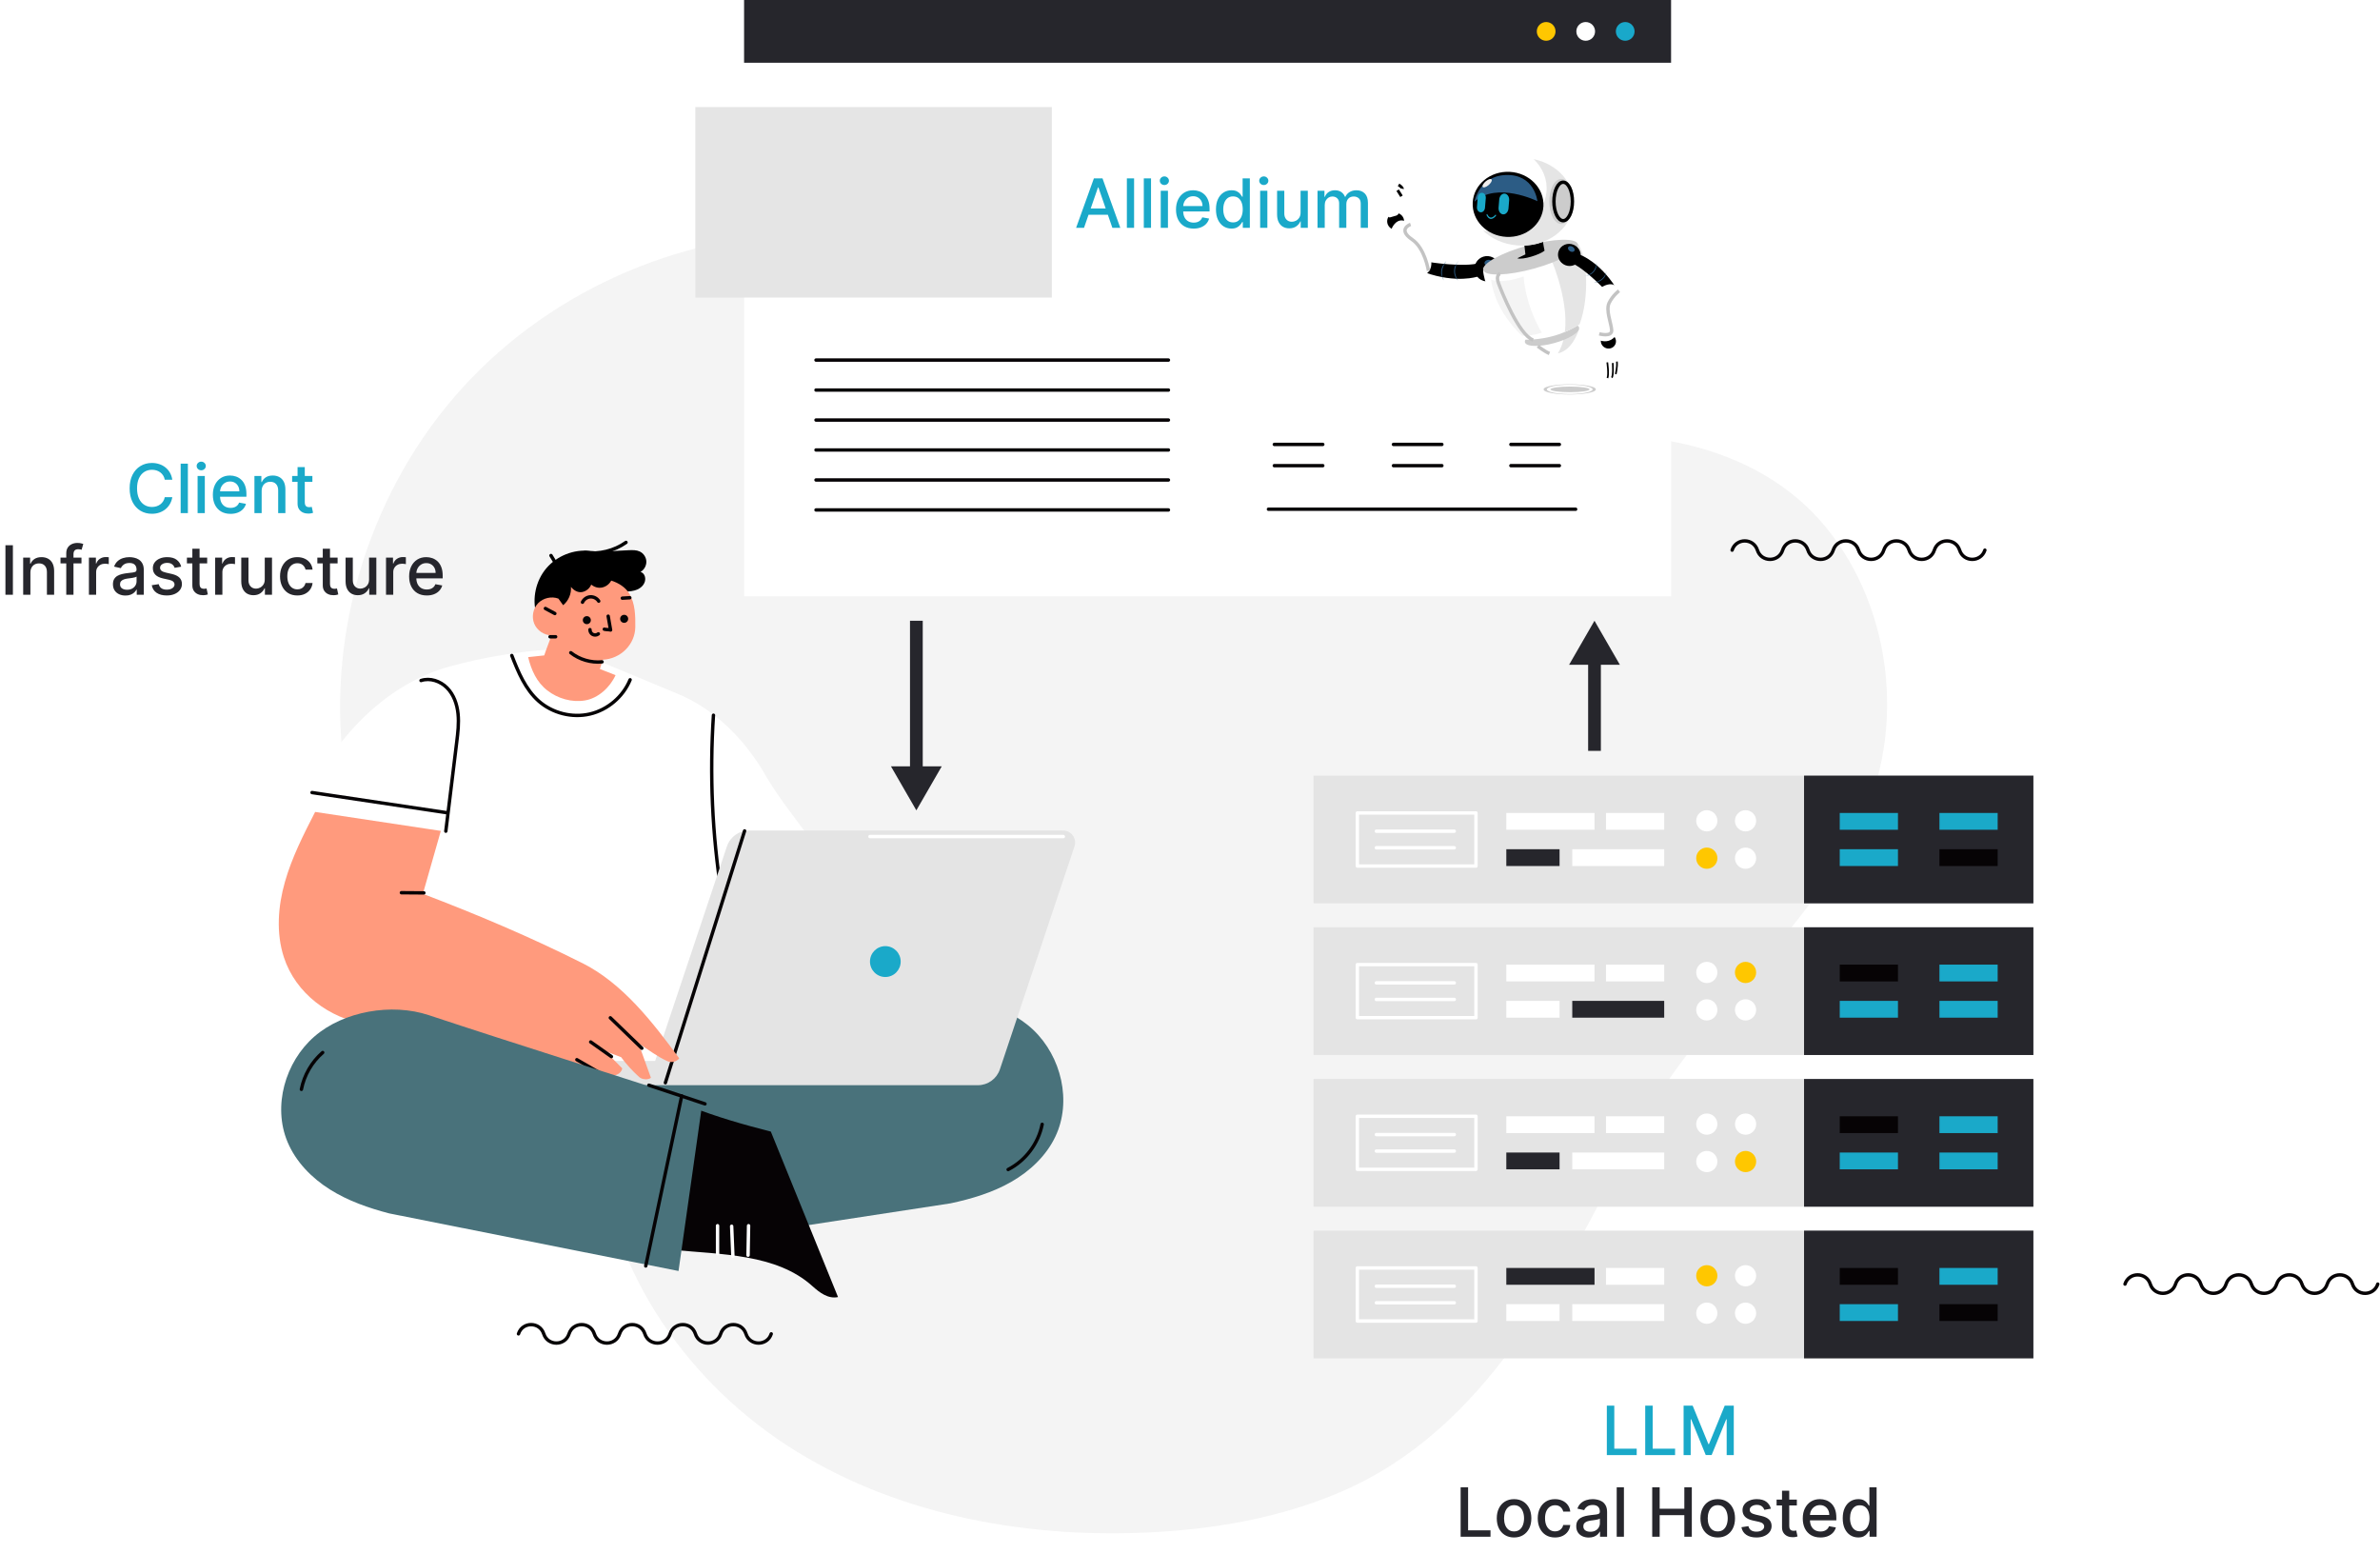 <svg width="700" height="457" viewBox="0 0 700 457" fill="none" xmlns="http://www.w3.org/2000/svg">
<path d="M536.927 154.915C516.325 129.847 479.957 124.162 448.057 130.095C422.906 134.775 395.426 127.164 375.026 111.751C337.759 83.598 289.631 70.218 242.957 68.741C203.09 67.476 162.999 84.425 136.134 113.902C109.269 143.38 96.102 184.866 101.054 224.448L176.189 334.38C177.832 371.032 200.561 404.882 231.291 424.916C262.033 444.949 299.831 452.218 336.495 450.682C356.245 449.854 376.078 446.533 394.256 438.744C436.852 420.495 458.718 376.764 479.827 335.503C496.611 302.692 527.211 278.392 545.153 246.196C560.943 217.853 557.539 179.996 536.938 154.927L536.927 154.915Z" fill="#F4F4F4"/>
<path d="M491.493 0H218.846V175.363H491.493V0Z" fill="white"/>
<path d="M491.493 0H218.846V18.45H491.493V0Z" fill="#26262C"/>
<path d="M457.508 9.231C457.508 7.707 456.279 6.478 454.754 6.478C453.23 6.478 452 7.707 452 9.231C452 10.756 453.23 11.985 454.754 11.985C456.279 11.985 457.508 10.756 457.508 9.231Z" fill="#FFC700"/>
<path d="M469.138 9.231C469.138 7.707 467.909 6.478 466.384 6.478C464.86 6.478 463.63 7.707 463.63 9.231C463.63 10.756 464.86 11.985 466.384 11.985C467.909 11.985 469.138 10.756 469.138 9.231Z" fill="white"/>
<path d="M480.757 9.231C480.757 7.707 479.528 6.478 478.003 6.478C476.478 6.478 475.249 7.707 475.249 9.231C475.249 10.756 476.478 11.985 478.003 11.985C479.528 11.985 480.757 10.756 480.757 9.231Z" fill="#19A8CA"/>
<path d="M309.37 31.475H204.509V87.498H309.37V31.475Z" fill="#E5E5E5"/>
<path d="M240 105.88H343.656" stroke="#060305" stroke-linecap="round" stroke-linejoin="round"/>
<path d="M240 114.697H343.656" stroke="#060305" stroke-linecap="round" stroke-linejoin="round"/>
<path d="M240 123.514H343.656" stroke="#060305" stroke-linecap="round" stroke-linejoin="round"/>
<path d="M240 132.319H343.656" stroke="#060305" stroke-linecap="round" stroke-linejoin="round"/>
<path d="M240 141.137H343.656" stroke="#060305" stroke-linecap="round" stroke-linejoin="round"/>
<path d="M240 149.954H343.656" stroke="#060305" stroke-linecap="round" stroke-linejoin="round"/>
<path d="M373.076 149.739H463.422" stroke="#060305" stroke-linecap="round" stroke-linejoin="round"/>
<path d="M374.801 130.686H389.055" stroke="#060305" stroke-linecap="round" stroke-linejoin="round"/>
<path d="M374.801 136.927H389.055" stroke="#060305" stroke-linecap="round" stroke-linejoin="round"/>
<path d="M409.833 130.686H424.076" stroke="#060305" stroke-linecap="round" stroke-linejoin="round"/>
<path d="M409.833 136.927H424.076" stroke="#060305" stroke-linecap="round" stroke-linejoin="round"/>
<path d="M444.381 130.686H458.635" stroke="#060305" stroke-linecap="round" stroke-linejoin="round"/>
<path d="M444.381 136.927H458.635" stroke="#060305" stroke-linecap="round" stroke-linejoin="round"/>
<path d="M583.79 161.771C582.631 165.388 577.514 165.388 576.355 161.771C575.197 158.154 570.079 158.154 568.921 161.771C567.763 165.388 562.645 165.388 561.487 161.771C560.328 158.154 555.211 158.154 554.052 161.771C552.894 165.388 547.776 165.388 546.618 161.771C545.46 158.154 540.342 158.154 539.184 161.771C538.025 165.388 532.908 165.388 531.749 161.771C530.591 158.154 525.473 158.154 524.315 161.771C523.157 165.388 518.039 165.388 516.881 161.771C515.722 158.154 510.605 158.154 509.446 161.771" stroke="#060305" stroke-linecap="round" stroke-linejoin="round"/>
<path d="M226.835 392.224C225.677 395.841 220.559 395.841 219.401 392.224C218.243 388.608 213.125 388.608 211.966 392.224C210.808 395.841 205.69 395.841 204.532 392.224C203.374 388.608 198.256 388.608 197.098 392.224C195.939 395.841 190.822 395.841 189.663 392.224C188.505 388.608 183.387 388.608 182.229 392.224C181.071 395.841 175.953 395.841 174.795 392.224C173.636 388.608 168.519 388.608 167.36 392.224C166.202 395.841 161.084 395.841 159.926 392.224C158.768 388.608 153.65 388.608 152.492 392.224" stroke="#060305" stroke-linecap="round" stroke-linejoin="round"/>
<path d="M699.343 377.592C698.185 381.209 693.067 381.209 691.909 377.592C690.751 373.976 685.633 373.976 684.475 377.592C683.316 381.209 678.199 381.209 677.04 377.592C675.882 373.976 670.764 373.976 669.606 377.592C668.448 381.209 663.33 381.209 662.172 377.592C661.013 373.976 655.896 373.976 654.737 377.592C653.579 381.209 648.461 381.209 647.303 377.592C646.145 373.976 641.027 373.976 639.869 377.592C638.71 381.209 633.593 381.209 632.434 377.592C631.276 373.976 626.158 373.976 625 377.592" stroke="#060305" stroke-linecap="round" stroke-linejoin="round"/>
<path d="M270.626 295.069C281.594 291.96 295.659 294.998 303.921 302.858C312.183 310.717 315.303 323.908 310.41 334.202C307.703 339.911 302.869 344.426 297.385 347.558C291.901 350.69 285.766 352.522 279.585 353.846L193.859 366.966C192.264 350.489 190.68 334.001 189.084 317.525C215.997 309.914 243.713 302.68 270.626 295.069Z" fill="#49727B"/>
<path d="M296.51 343.906C301.628 341.294 305.422 336.247 306.521 330.609" stroke="#060305" stroke-linecap="round" stroke-linejoin="round"/>
<path d="M224.885 227.511C219.105 217.559 210.288 208.636 199.686 204.168C191.224 200.61 183.033 197.277 174.57 193.72C173.128 196.036 170.15 197.277 167.491 196.675C164.831 196.072 162.278 193.661 161.971 190.954C152.007 191.64 142.115 193.306 132.482 195.918C112.164 201.426 96.776 218.919 88.597 238.326C93.644 239.791 98.359 241.186 103.406 242.652C105.581 261.102 107.862 279.02 110.049 297.47C134.467 301.004 159.465 304.23 181.65 315.033L209.39 315.281C214.035 296.205 218.857 277.341 223.49 258.265C228.939 255.358 234.967 252.533 240.416 249.625C235.251 242.214 229.4 235.336 224.873 227.535L224.885 227.511Z" fill="white"/>
<path d="M150.53 192.751C152.421 197.632 154.513 202.679 158.437 206.154C162.467 209.712 168.259 211.177 173.495 209.96C178.731 208.742 183.281 204.866 185.326 199.89" stroke="#060305" stroke-linecap="round" stroke-linejoin="round"/>
<path d="M209.839 210.314C208.693 227.76 209.473 245.323 212.168 262.591" stroke="#060305" stroke-linecap="round" stroke-linejoin="round"/>
<path d="M131.123 244.413C132.186 235.69 133.262 226.967 134.326 218.245C134.668 215.467 135.011 212.654 134.716 209.865C134.432 207.075 133.463 204.274 131.501 202.277C129.539 200.279 126.489 199.227 123.83 200.114" stroke="#060305" stroke-linecap="round" stroke-linejoin="round"/>
<path d="M91.776 233.055L131.406 238.976" stroke="#060305" stroke-linecap="round" stroke-linejoin="round"/>
<path d="M213.799 248.879L192.689 311.97H151.854C149.785 311.97 148.462 314.31 149.643 316.024C150.967 317.951 153.142 319.109 155.459 319.109H287.622C290.553 319.109 293.153 317.23 294.087 314.44L316.024 248.89C316.792 246.597 315.09 244.222 312.679 244.222H220.264C217.333 244.222 214.732 246.101 213.799 248.89V248.879Z" fill="#E4E4E4"/>
<path d="M264.905 282.752C264.905 280.247 262.884 278.214 260.39 278.214C257.897 278.214 255.875 280.247 255.875 282.752C255.875 285.258 257.897 287.291 260.39 287.291C262.884 287.291 264.905 285.258 264.905 282.752Z" fill="#1AA9C9"/>
<path d="M218.999 244.328L195.703 318.388" stroke="#060305" stroke-linecap="round" stroke-linejoin="round"/>
<path d="M312.738 245.994H255.875" stroke="white" stroke-linecap="round" stroke-linejoin="round"/>
<path d="M171.285 283.214C156.144 275.603 140.212 268.854 124.374 262.838C126.135 256.668 127.896 250.498 129.657 244.329L92.686 238.75C89.27 245.416 85.843 252.129 83.798 259.339C81.753 266.537 81.174 274.35 83.491 281.477C86.942 292.091 96.847 299.513 107.886 301.18C131.229 304.702 154.466 309.666 177.253 315.836C178.353 316.131 179.487 316.426 180.61 316.249C181.733 316.072 182.844 315.28 183.009 314.157C181.745 312.869 180.468 311.581 179.203 310.292C178.624 309.701 178.01 309.087 177.23 308.803C178.967 309.406 180.941 310.257 182.678 310.86C184.227 312.987 186.035 314.925 187.985 316.698C188.824 317.455 190.55 317.632 191.448 316.935C190.195 313.495 189.061 310.257 187.808 306.817C190.538 308.543 193.398 310.777 196.353 312.065C197.488 312.562 199.036 312.207 199.769 311.202C191.921 300.518 183.128 289.159 171.285 283.202V283.214Z" fill="#FF9A7D"/>
<path d="M124.669 262.554C122.471 262.542 120.261 262.53 118.062 262.507" stroke="#060305" stroke-linecap="round" stroke-linejoin="round"/>
<path d="M179.511 299.288C182.596 302.267 185.692 305.257 188.777 308.235" stroke="#060305" stroke-linecap="round" stroke-linejoin="round"/>
<path d="M173.731 306.392C175.764 307.823 177.797 309.265 179.83 310.695" stroke="#060305" stroke-linecap="round" stroke-linejoin="round"/>
<path d="M169.665 311.604C172.454 313.223 175.244 314.842 178.033 316.449" stroke="#060305" stroke-linecap="round" stroke-linejoin="round"/>
<path d="M226.717 332.748C218.609 330.68 210.808 328.446 203.019 325.385C198.02 338.764 196.566 353.314 197.949 367.533C212.049 368.892 228.384 368.679 238.903 378.158C241.101 380.132 243.583 382.011 246.479 381.408L226.717 332.748Z" fill="#060305"/>
<path d="M211.045 360.43V368.656" stroke="white" stroke-linecap="round" stroke-linejoin="round"/>
<path d="M215.193 360.583C215.312 363.526 215.442 366.457 215.56 369.4" stroke="white" stroke-linecap="round" stroke-linejoin="round"/>
<path d="M220.169 360.43C220.122 363.313 220.075 366.209 220.016 369.093" stroke="white" stroke-linecap="round" stroke-linejoin="round"/>
<path d="M172.017 162.48C176.237 163.047 180.645 161.96 184.12 159.502" stroke="black" stroke-linecap="round" stroke-linejoin="round"/>
<path d="M162.054 163.354L163.058 164.997" stroke="black" stroke-linecap="round" stroke-linejoin="round"/>
<path d="M188.375 168.177C189.463 167.563 190.148 166.322 190.101 165.081C190.054 163.84 189.25 162.658 188.115 162.149C187.17 161.724 186.082 161.747 185.042 161.783C181.295 161.925 177.265 162.421 173.542 161.996C168.779 161.464 163.815 163.426 160.706 167.078C157.598 170.73 156.451 175.942 157.74 180.564L181.095 185.693C181.402 181.758 182.548 177.621 184.014 173.957C185.172 173.91 186.366 173.815 187.43 173.354C188.493 172.893 189.439 172.007 189.699 170.872C189.959 169.737 189.498 168.496 188.387 168.177H188.375Z" fill="black"/>
<path d="M181.059 198.54C179.475 197.89 178.022 197.37 176.438 196.72C176.662 195.881 177.076 194.829 177.301 193.99C179.806 193.883 182.253 192.796 184.026 191.011C185.799 189.227 186.827 186.875 186.851 184.369C186.898 181.059 186.815 177.525 185.149 174.653C184.002 172.691 181.946 171.403 179.771 170.729C179.227 171.758 178.211 172.526 177.076 172.762C175.941 172.999 174.795 172.632 173.885 171.911C173.424 173.058 172.325 173.932 171.107 174.11C169.878 174.287 168.696 173.542 167.928 172.573C168.093 174.606 167.207 176.674 165.623 177.963C165.15 177.336 164.725 176.651 164.24 176.024C162.219 175.268 159.773 175.823 158.272 177.372C156.77 178.92 156.31 181.39 157.125 183.388C157.941 185.385 160.021 186.792 162.184 186.827C161.534 188.848 160.718 190.704 160.068 192.725C158.52 192.938 156.889 193.021 155.34 193.233C156.262 197.063 157.846 200.585 160.955 203.008C164.063 205.431 168.176 206.613 172.065 205.963C175.953 205.313 179.428 202.121 181.047 198.528L181.059 198.54Z" fill="#FF9A7D"/>
<path d="M172.597 183.541C173.25 183.541 173.779 183.012 173.779 182.36C173.779 181.707 173.25 181.178 172.597 181.178C171.944 181.178 171.415 181.707 171.415 182.36C171.415 183.012 171.944 183.541 172.597 183.541Z" fill="#060305"/>
<path d="M183.577 183.152C184.23 183.152 184.759 182.623 184.759 181.97C184.759 181.317 184.23 180.788 183.577 180.788C182.924 180.788 182.395 181.317 182.395 181.97C182.395 182.623 182.924 183.152 183.577 183.152Z" fill="#060305"/>
<path d="M178.873 181.189C179.109 182.549 179.346 183.896 179.582 185.255C179.038 185.102 178.294 185.172 177.738 185.019" stroke="#060305" stroke-linecap="round" stroke-linejoin="round"/>
<path d="M171.32 177.088C171.722 176.202 172.632 175.564 173.613 175.504C174.582 175.434 175.575 175.942 176.095 176.769" stroke="#060305" stroke-linecap="round" stroke-linejoin="round"/>
<path d="M183.033 175.895C183.766 175.848 184.499 175.812 185.232 175.765" stroke="#060305" stroke-linecap="round" stroke-linejoin="round"/>
<path d="M173.519 185.15C173.495 185.729 173.838 186.309 174.358 186.569C174.878 186.829 175.54 186.758 175.989 186.391" stroke="#060305" stroke-linecap="round" stroke-linejoin="round"/>
<path d="M160.411 178.92C161.333 179.416 162.267 179.913 163.189 180.409" stroke="#060305" stroke-linecap="round" stroke-linejoin="round"/>
<path d="M161.771 187.241H163.425" stroke="#060305" stroke-linecap="round" stroke-linejoin="round"/>
<path d="M167.881 191.933C170.457 193.954 173.814 194.935 177.076 194.627" stroke="#060305" stroke-linecap="round" stroke-linejoin="round"/>
<path d="M126.076 298.497C115.249 294.904 101.066 297.315 92.462 304.797C83.857 312.278 80.158 325.315 84.578 335.822C87.025 341.649 91.658 346.377 97 349.746C102.343 353.114 108.382 355.218 114.505 356.814L199.568 373.739C201.897 357.345 204.213 340.952 206.542 324.559C179.995 315.753 152.634 307.302 126.088 298.497H126.076Z" fill="#49727B"/>
<path d="M207.345 324.594L190.846 319.109" stroke="#060305" stroke-linecap="round" stroke-linejoin="round"/>
<path d="M200.502 322.254C196.98 338.919 193.446 355.596 189.924 372.262" stroke="#060305" stroke-linecap="round" stroke-linejoin="round"/>
<path d="M88.644 320.327C89.46 316.155 91.693 312.279 94.908 309.501" stroke="#060305" stroke-linecap="round" stroke-linejoin="round"/>
<path d="M470.845 193.29H467.098V220.794H470.845V193.29Z" fill="#26262C"/>
<path d="M476.435 195.477L468.965 182.535L461.496 195.477H476.435Z" fill="#26262C"/>
<path d="M271.394 182.535H267.647V227.531H271.394V182.535Z" fill="#26262C"/>
<path d="M262.045 225.345L269.515 238.287L276.985 225.345H262.045Z" fill="#26262C"/>
<path d="M598.056 361.87H386.337V399.432H598.056V361.87Z" fill="#E4E4E4"/>
<path d="M468.978 372.85H443.034V377.791H468.978V372.85Z" fill="#26262C"/>
<path d="M489.472 372.85H472.346V377.791H489.472V372.85Z" fill="white"/>
<path d="M458.695 383.499H443.034V388.44H458.695V383.499Z" fill="white"/>
<path d="M489.472 383.499H462.43V388.44H489.472V383.499Z" fill="white"/>
<path d="M513.395 378.263C515.118 378.263 516.515 376.866 516.515 375.143C516.515 373.419 515.118 372.022 513.395 372.022C511.671 372.022 510.274 373.419 510.274 375.143C510.274 376.866 511.671 378.263 513.395 378.263Z" fill="white"/>
<path d="M513.394 389.268C515.117 389.268 516.515 387.871 516.515 386.147C516.515 384.424 515.117 383.027 513.394 383.027C511.671 383.027 510.274 384.424 510.274 386.147C510.274 387.871 511.671 389.268 513.394 389.268Z" fill="white"/>
<path d="M505.121 375.143C505.121 373.417 503.726 372.022 502.001 372.022C500.275 372.022 498.88 373.417 498.88 375.143C498.88 376.868 500.275 378.263 502.001 378.263C503.726 378.263 505.121 376.868 505.121 375.143Z" fill="#FFC700"/>
<path d="M505.121 386.147C505.121 384.422 503.726 383.027 502.001 383.027C500.275 383.027 498.88 384.422 498.88 386.147C498.88 387.873 500.275 389.268 502.001 389.268C503.726 389.268 505.121 387.873 505.121 386.147Z" fill="white"/>
<path d="M434.111 372.85H399.22V388.452H434.111V372.85Z" stroke="white" stroke-linecap="round" stroke-linejoin="round"/>
<path d="M404.811 378.216H427.728" stroke="white" stroke-linecap="round" stroke-linejoin="round"/>
<path d="M427.728 383.087H404.811" stroke="white" stroke-linecap="round" stroke-linejoin="round"/>
<path d="M598.056 361.87H530.604V399.432H598.056V361.87Z" fill="#26262C"/>
<path d="M558.225 372.85H541.099V377.791H558.225V372.85Z" fill="#060305"/>
<path d="M587.549 372.85H570.423V377.791H587.549V372.85Z" fill="#1AA9C9"/>
<path d="M558.225 383.499H541.099V388.439H558.225V383.499Z" fill="#1AA9C9"/>
<path d="M587.549 383.499H570.423V388.439H587.549V383.499Z" fill="#060305"/>
<path d="M598.056 228.075H386.337V265.637H598.056V228.075Z" fill="#E4E4E4"/>
<path d="M468.978 239.056H443.034V243.996H468.978V239.056Z" fill="white"/>
<path d="M489.472 239.056H472.346V243.996H489.472V239.056Z" fill="white"/>
<path d="M458.695 249.716H443.034V254.657H458.695V249.716Z" fill="#26262C"/>
<path d="M489.472 249.716H462.43V254.657H489.472V249.716Z" fill="white"/>
<path d="M513.394 244.48C515.117 244.48 516.515 243.083 516.515 241.36C516.515 239.637 515.117 238.24 513.394 238.24C511.671 238.24 510.274 239.637 510.274 241.36C510.274 243.083 511.671 244.48 513.394 244.48Z" fill="white"/>
<path d="M513.394 255.473C515.117 255.473 516.515 254.076 516.515 252.353C516.515 250.629 515.117 249.232 513.394 249.232C511.671 249.232 510.274 250.629 510.274 252.353C510.274 254.076 511.671 255.473 513.394 255.473Z" fill="white"/>
<path d="M505.121 241.36C505.121 239.634 503.726 238.24 502.001 238.24C500.275 238.24 498.88 239.634 498.88 241.36C498.88 243.086 500.275 244.48 502.001 244.48C503.726 244.48 505.121 243.086 505.121 241.36Z" fill="white"/>
<path d="M505.121 252.353C505.121 250.627 503.726 249.232 502.001 249.232C500.275 249.232 498.88 250.627 498.88 252.353C498.88 254.078 500.275 255.473 502.001 255.473C503.726 255.473 505.121 254.078 505.121 252.353Z" fill="#FFC700"/>
<path d="M434.111 239.056H399.22V254.657H434.111V239.056Z" stroke="white" stroke-linecap="round" stroke-linejoin="round"/>
<path d="M404.811 244.422H427.728" stroke="white" stroke-linecap="round" stroke-linejoin="round"/>
<path d="M427.728 249.292H404.811" stroke="white" stroke-linecap="round" stroke-linejoin="round"/>
<path d="M598.056 228.075H530.604V265.637H598.056V228.075Z" fill="#26262C"/>
<path d="M558.225 239.056H541.099V243.996H558.225V239.056Z" fill="#1AA9C9"/>
<path d="M587.549 239.056H570.423V243.996H587.549V239.056Z" fill="#1AA9C9"/>
<path d="M558.225 249.716H541.099V254.657H558.225V249.716Z" fill="#1AA9C9"/>
<path d="M587.549 249.716H570.423V254.657H587.549V249.716Z" fill="#060305"/>
<path d="M598.056 272.669H386.337V310.231H598.056V272.669Z" fill="#E4E4E4"/>
<path d="M468.978 283.649H443.034V288.59H468.978V283.649Z" fill="white"/>
<path d="M489.472 283.649H472.346V288.59H489.472V283.649Z" fill="white"/>
<path d="M458.695 294.309H443.034V299.25H458.695V294.309Z" fill="white"/>
<path d="M489.472 294.309H462.43V299.25H489.472V294.309Z" fill="#26262C"/>
<path d="M513.394 289.074C515.117 289.074 516.515 287.677 516.515 285.953C516.515 284.23 515.117 282.833 513.394 282.833C511.671 282.833 510.274 284.23 510.274 285.953C510.274 287.677 511.671 289.074 513.394 289.074Z" fill="#FFC700"/>
<path d="M513.395 300.078C515.118 300.078 516.515 298.681 516.515 296.958C516.515 295.235 515.118 293.838 513.395 293.838C511.671 293.838 510.274 295.235 510.274 296.958C510.274 298.681 511.671 300.078 513.395 300.078Z" fill="white"/>
<path d="M505.121 285.953C505.121 284.228 503.726 282.833 502.001 282.833C500.275 282.833 498.88 284.228 498.88 285.953C498.88 287.679 500.275 289.074 502.001 289.074C503.726 289.074 505.121 287.679 505.121 285.953Z" fill="white"/>
<path d="M505.121 296.958C505.121 295.232 503.726 293.838 502.001 293.838C500.275 293.838 498.88 295.232 498.88 296.958C498.88 298.684 500.275 300.078 502.001 300.078C503.726 300.078 505.121 298.684 505.121 296.958Z" fill="white"/>
<path d="M434.111 283.649H399.22V299.251H434.111V283.649Z" stroke="white" stroke-linecap="round" stroke-linejoin="round"/>
<path d="M404.811 289.015H427.728" stroke="white" stroke-linecap="round" stroke-linejoin="round"/>
<path d="M427.728 293.885H404.811" stroke="white" stroke-linecap="round" stroke-linejoin="round"/>
<path d="M598.056 272.669H530.604V310.231H598.056V272.669Z" fill="#26262C"/>
<path d="M558.225 283.649H541.099V288.59H558.225V283.649Z" fill="#060305"/>
<path d="M587.549 283.649H570.423V288.59H587.549V283.649Z" fill="#1AA9C9"/>
<path d="M558.225 294.309H541.099V299.25H558.225V294.309Z" fill="#1AA9C9"/>
<path d="M587.549 294.309H570.423V299.25H587.549V294.309Z" fill="#1AA9C9"/>
<path d="M598.056 317.277H386.337V354.839H598.056V317.277Z" fill="#E4E4E4"/>
<path d="M468.978 328.246H443.034V333.186H468.978V328.246Z" fill="white"/>
<path d="M489.472 328.246H472.346V333.186H489.472V328.246Z" fill="white"/>
<path d="M458.695 338.906H443.034V343.847H458.695V338.906Z" fill="#26262C"/>
<path d="M489.472 338.906H462.43V343.847H489.472V338.906Z" fill="white"/>
<path d="M516.527 330.55C516.527 328.824 515.132 327.43 513.406 327.43C511.681 327.43 510.286 328.824 510.286 330.55C510.286 332.276 511.681 333.67 513.406 333.67C515.132 333.67 516.527 332.276 516.527 330.55Z" fill="white"/>
<path d="M516.527 341.555C516.527 339.829 515.132 338.434 513.406 338.434C511.681 338.434 510.286 339.829 510.286 341.555C510.286 343.28 511.681 344.675 513.406 344.675C515.132 344.675 516.527 343.28 516.527 341.555Z" fill="#FFC700"/>
<path d="M505.121 330.55C505.121 328.824 503.726 327.43 502.001 327.43C500.275 327.43 498.88 328.824 498.88 330.55C498.88 332.276 500.275 333.67 502.001 333.67C503.726 333.67 505.121 332.276 505.121 330.55Z" fill="white"/>
<path d="M505.121 341.555C505.121 339.829 503.726 338.434 502.001 338.434C500.275 338.434 498.88 339.829 498.88 341.555C498.88 343.28 500.275 344.675 502.001 344.675C503.726 344.675 505.121 343.28 505.121 341.555Z" fill="white"/>
<path d="M434.11 328.246H399.22V343.848H434.11V328.246Z" stroke="white" stroke-linecap="round" stroke-linejoin="round"/>
<path d="M404.811 333.624H427.728" stroke="white" stroke-linecap="round" stroke-linejoin="round"/>
<path d="M427.728 338.482H404.811" stroke="white" stroke-linecap="round" stroke-linejoin="round"/>
<path d="M598.056 317.277H530.604V354.839H598.056V317.277Z" fill="#26262C"/>
<path d="M558.225 328.246H541.099V333.187H558.225V328.246Z" fill="#060305"/>
<path d="M587.549 328.246H570.423V333.187H587.549V328.246Z" fill="#1AA9C9"/>
<path d="M558.225 338.906H541.099V343.847H558.225V338.906Z" fill="#1AA9C9"/>
<path d="M587.549 338.906H570.423V343.847H587.549V338.906Z" fill="#1AA9C9"/>
<path d="M318.827 67H316.497L321.732 52.455H324.267L329.501 67H327.172L323.06 55.097H322.946L318.827 67ZM319.217 61.304H326.774V63.151H319.217V61.304ZM333.555 52.455V67H331.431V52.455H333.555ZM338.536 52.455V67H336.412V52.455H338.536ZM341.392 67V56.091H343.516V67H341.392ZM342.465 54.408C342.096 54.408 341.778 54.285 341.513 54.038C341.253 53.787 341.123 53.489 341.123 53.144C341.123 52.793 341.253 52.495 341.513 52.249C341.778 51.998 342.096 51.872 342.465 51.872C342.834 51.872 343.149 51.998 343.409 52.249C343.675 52.495 343.807 52.793 343.807 53.144C343.807 53.489 343.675 53.787 343.409 54.038C343.149 54.285 342.834 54.408 342.465 54.408ZM351.075 67.22C350 67.22 349.074 66.99 348.298 66.531C347.526 66.067 346.929 65.416 346.508 64.578C346.091 63.735 345.883 62.748 345.883 61.617C345.883 60.499 346.091 59.514 346.508 58.662C346.929 57.81 347.516 57.144 348.269 56.666C349.027 56.188 349.912 55.949 350.925 55.949C351.541 55.949 352.138 56.051 352.715 56.254C353.293 56.458 353.811 56.778 354.271 57.213C354.73 57.649 355.092 58.215 355.357 58.91C355.622 59.602 355.755 60.442 355.755 61.432V62.185H347.083V60.594H353.674C353.674 60.035 353.56 59.54 353.333 59.109C353.106 58.674 352.786 58.331 352.374 58.08C351.967 57.829 351.489 57.703 350.94 57.703C350.343 57.703 349.822 57.85 349.377 58.144C348.937 58.432 348.596 58.811 348.354 59.28C348.118 59.744 347.999 60.248 347.999 60.793V62.035C347.999 62.765 348.127 63.385 348.383 63.896C348.643 64.408 349.005 64.798 349.469 65.068C349.933 65.333 350.476 65.466 351.096 65.466C351.498 65.466 351.865 65.409 352.197 65.296C352.528 65.177 352.815 65.002 353.056 64.77C353.298 64.538 353.482 64.251 353.61 63.91L355.62 64.273C355.459 64.865 355.17 65.383 354.754 65.828C354.342 66.269 353.823 66.612 353.198 66.858C352.578 67.099 351.87 67.22 351.075 67.22ZM362.195 67.213C361.314 67.213 360.528 66.988 359.837 66.538C359.15 66.084 358.611 65.438 358.218 64.599C357.829 63.757 357.635 62.746 357.635 61.567C357.635 60.388 357.832 59.379 358.225 58.541C358.623 57.703 359.167 57.062 359.858 56.617C360.55 56.171 361.333 55.949 362.209 55.949C362.886 55.949 363.431 56.062 363.843 56.29C364.259 56.512 364.581 56.773 364.809 57.071C365.041 57.369 365.221 57.632 365.348 57.859H365.476V52.455H367.6V67H365.526V65.303H365.348C365.221 65.535 365.036 65.8 364.794 66.098C364.558 66.396 364.231 66.657 363.814 66.879C363.398 67.102 362.858 67.213 362.195 67.213ZM362.664 65.402C363.275 65.402 363.791 65.241 364.212 64.919C364.638 64.592 364.96 64.14 365.178 63.562C365.4 62.985 365.512 62.312 365.512 61.545C365.512 60.788 365.403 60.125 365.185 59.557C364.967 58.989 364.648 58.546 364.226 58.229C363.805 57.911 363.284 57.753 362.664 57.753C362.025 57.753 361.492 57.919 361.066 58.25C360.64 58.581 360.318 59.034 360.1 59.606C359.887 60.179 359.78 60.826 359.78 61.545C359.78 62.275 359.889 62.93 360.107 63.513C360.325 64.095 360.647 64.557 361.073 64.898C361.504 65.234 362.034 65.402 362.664 65.402ZM370.631 67V56.091H372.754V67H370.631ZM371.703 54.408C371.334 54.408 371.017 54.285 370.751 54.038C370.491 53.787 370.361 53.489 370.361 53.144C370.361 52.793 370.491 52.495 370.751 52.249C371.017 51.998 371.334 51.872 371.703 51.872C372.072 51.872 372.387 51.998 372.648 52.249C372.913 52.495 373.045 52.793 373.045 53.144C373.045 53.489 372.913 53.787 372.648 54.038C372.387 54.285 372.072 54.408 371.703 54.408ZM382.522 62.476V56.091H384.652V67H382.564V65.111H382.451C382.2 65.693 381.797 66.178 381.243 66.567C380.694 66.95 380.01 67.142 379.191 67.142C378.49 67.142 377.87 66.988 377.33 66.68C376.795 66.368 376.373 65.906 376.066 65.296C375.763 64.685 375.611 63.929 375.611 63.03V56.091H377.735V62.774C377.735 63.517 377.941 64.109 378.353 64.55C378.765 64.99 379.3 65.21 379.958 65.21C380.355 65.21 380.751 65.111 381.144 64.912C381.542 64.713 381.871 64.412 382.131 64.01C382.396 63.608 382.526 63.096 382.522 62.476ZM387.506 67V56.091H389.544V57.867H389.679C389.906 57.265 390.278 56.796 390.794 56.46C391.31 56.119 391.928 55.949 392.648 55.949C393.377 55.949 393.988 56.119 394.48 56.46C394.977 56.801 395.344 57.27 395.581 57.867H395.695C395.955 57.284 396.369 56.82 396.938 56.474C397.506 56.124 398.183 55.949 398.969 55.949C399.958 55.949 400.766 56.259 401.391 56.879C402.02 57.499 402.335 58.435 402.335 59.685V67H400.212V59.883C400.212 59.145 400.01 58.61 399.608 58.278C399.205 57.947 398.725 57.781 398.166 57.781C397.475 57.781 396.938 57.994 396.554 58.42C396.17 58.842 395.979 59.384 395.979 60.047V67H393.862V59.749C393.862 59.157 393.678 58.681 393.308 58.321C392.939 57.961 392.458 57.781 391.866 57.781C391.464 57.781 391.092 57.888 390.751 58.101C390.415 58.309 390.143 58.6 389.935 58.974C389.731 59.349 389.629 59.782 389.629 60.274V67H387.506Z" fill="#1AA9C9"/>
<path d="M472.598 427.88V413.334H474.793V425.991H481.384V427.88H472.598ZM483.887 427.88V413.334H486.082V425.991H492.673V427.88H483.887ZM495.176 413.334H497.839L502.47 424.641H502.641L507.271 413.334H509.935V427.88H507.847V417.354H507.712L503.422 427.859H501.689L497.399 417.347H497.264V427.88H495.176V413.334Z" fill="#1AA9C9"/>
<path d="M50.679 141.065H48.463C48.378 140.591 48.219 140.174 47.987 139.815C47.755 139.455 47.471 139.149 47.135 138.898C46.799 138.647 46.422 138.458 46.006 138.33C45.594 138.202 45.156 138.138 44.692 138.138C43.854 138.138 43.103 138.349 42.44 138.771C41.782 139.192 41.261 139.81 40.878 140.624C40.499 141.439 40.31 142.433 40.31 143.607C40.31 144.791 40.499 145.79 40.878 146.604C41.261 147.419 41.785 148.034 42.447 148.451C43.11 148.868 43.856 149.076 44.685 149.076C45.144 149.076 45.58 149.014 45.992 148.891C46.408 148.763 46.785 148.576 47.121 148.33C47.457 148.084 47.741 147.783 47.973 147.428C48.21 147.068 48.373 146.656 48.463 146.192L50.679 146.199C50.561 146.914 50.331 147.573 49.99 148.174C49.654 148.771 49.221 149.287 48.69 149.722C48.165 150.153 47.563 150.487 46.886 150.724C46.209 150.96 45.471 151.079 44.67 151.079C43.411 151.079 42.289 150.78 41.304 150.184C40.319 149.583 39.543 148.723 38.974 147.606C38.411 146.488 38.129 145.155 38.129 143.607C38.129 142.054 38.413 140.721 38.981 139.609C39.55 138.491 40.326 137.634 41.311 137.038C42.296 136.436 43.416 136.136 44.67 136.136C45.442 136.136 46.162 136.247 46.83 136.469C47.502 136.687 48.106 137.009 48.641 137.435C49.176 137.857 49.618 138.373 49.969 138.984C50.319 139.59 50.556 140.283 50.679 141.065ZM55.258 136.334V150.88H53.135V136.334H55.258ZM58.115 150.88V139.971H60.239V150.88H58.115ZM59.188 138.288C58.818 138.288 58.501 138.164 58.236 137.918C57.975 137.667 57.845 137.369 57.845 137.023C57.845 136.673 57.975 136.375 58.236 136.128C58.501 135.878 58.818 135.752 59.188 135.752C59.557 135.752 59.872 135.878 60.132 136.128C60.397 136.375 60.53 136.673 60.53 137.023C60.53 137.369 60.397 137.667 60.132 137.918C59.872 138.164 59.557 138.288 59.188 138.288ZM67.797 151.1C66.722 151.1 65.797 150.87 65.02 150.411C64.249 149.947 63.652 149.296 63.23 148.458C62.814 147.615 62.605 146.628 62.605 145.496C62.605 144.379 62.814 143.394 63.23 142.542C63.652 141.69 64.239 141.024 64.992 140.546C65.749 140.068 66.635 139.829 67.648 139.829C68.264 139.829 68.86 139.931 69.438 140.134C70.016 140.338 70.534 140.657 70.993 141.093C71.453 141.529 71.815 142.094 72.08 142.79C72.345 143.482 72.478 144.322 72.478 145.312V146.065H63.806V144.474H70.397C70.397 143.915 70.283 143.42 70.056 142.989C69.829 142.554 69.509 142.21 69.097 141.959C68.69 141.708 68.212 141.583 67.662 141.583C67.066 141.583 66.545 141.73 66.1 142.023C65.659 142.312 65.319 142.691 65.077 143.16C64.84 143.624 64.722 144.128 64.722 144.672V145.915C64.722 146.645 64.85 147.265 65.106 147.776C65.366 148.288 65.728 148.678 66.192 148.948C66.656 149.213 67.198 149.346 67.819 149.346C68.221 149.346 68.588 149.289 68.919 149.175C69.251 149.057 69.537 148.882 69.779 148.65C70.02 148.418 70.205 148.131 70.333 147.79L72.343 148.153C72.182 148.744 71.893 149.263 71.476 149.708C71.064 150.148 70.546 150.492 69.921 150.738C69.3 150.979 68.593 151.1 67.797 151.1ZM76.957 144.403V150.88H74.834V139.971H76.872V141.746H77.007C77.258 141.169 77.651 140.705 78.186 140.354C78.726 140.004 79.405 139.829 80.224 139.829C80.968 139.829 81.619 139.985 82.178 140.297C82.736 140.605 83.169 141.065 83.477 141.675C83.785 142.286 83.939 143.041 83.939 143.941V150.88H81.815V144.197C81.815 143.406 81.609 142.788 81.197 142.343C80.785 141.893 80.22 141.668 79.5 141.668C79.008 141.668 78.57 141.775 78.186 141.988C77.807 142.201 77.507 142.513 77.284 142.925C77.066 143.333 76.957 143.825 76.957 144.403ZM91.879 139.971V141.675H85.921V139.971H91.879ZM87.519 137.357H89.642V147.677C89.642 148.089 89.704 148.399 89.827 148.607C89.95 148.811 90.108 148.95 90.303 149.026C90.501 149.097 90.717 149.133 90.949 149.133C91.119 149.133 91.269 149.121 91.396 149.097C91.524 149.074 91.624 149.055 91.695 149.04L92.078 150.795C91.955 150.842 91.78 150.889 91.553 150.937C91.325 150.989 91.041 151.017 90.7 151.022C90.142 151.031 89.621 150.932 89.138 150.724C88.655 150.515 88.264 150.193 87.966 149.758C87.668 149.322 87.519 148.775 87.519 148.117V137.357Z" fill="#1AA9C9"/>
<path d="M429.598 451.88V437.334H431.793V449.991H438.384V451.88H429.598ZM445.312 452.1C444.289 452.1 443.397 451.866 442.634 451.397C441.872 450.928 441.28 450.272 440.859 449.43C440.437 448.587 440.227 447.602 440.227 446.475C440.227 445.343 440.437 444.354 440.859 443.506C441.28 442.659 441.872 442.001 442.634 441.532C443.397 441.063 444.289 440.829 445.312 440.829C446.335 440.829 447.227 441.063 447.989 441.532C448.752 442.001 449.344 442.659 449.765 443.506C450.186 444.354 450.397 445.343 450.397 446.475C450.397 447.602 450.186 448.587 449.765 449.43C449.344 450.272 448.752 450.928 447.989 451.397C447.227 451.866 446.335 452.1 445.312 452.1ZM445.319 450.317C445.982 450.317 446.531 450.142 446.967 449.792C447.402 449.441 447.724 448.975 447.933 448.393C448.146 447.81 448.252 447.169 448.252 446.468C448.252 445.772 448.146 445.133 447.933 444.55C447.724 443.963 447.402 443.492 446.967 443.137C446.531 442.782 445.982 442.604 445.319 442.604C444.651 442.604 444.097 442.782 443.657 443.137C443.221 443.492 442.897 443.963 442.684 444.55C442.476 445.133 442.371 445.772 442.371 446.468C442.371 447.169 442.476 447.81 442.684 448.393C442.897 448.975 443.221 449.441 443.657 449.792C444.097 450.142 444.651 450.317 445.319 450.317ZM457.363 452.1C456.307 452.1 455.398 451.861 454.635 451.383C453.878 450.9 453.295 450.235 452.888 449.387C452.481 448.539 452.277 447.569 452.277 446.475C452.277 445.367 452.486 444.389 452.902 443.542C453.319 442.69 453.906 442.024 454.664 441.546C455.421 441.068 456.314 440.829 457.341 440.829C458.17 440.829 458.908 440.983 459.557 441.29C460.206 441.593 460.729 442.02 461.127 442.569C461.529 443.118 461.768 443.76 461.844 444.494H459.777C459.664 443.982 459.403 443.542 458.996 443.172C458.594 442.803 458.054 442.619 457.377 442.619C456.785 442.619 456.266 442.775 455.821 443.087C455.381 443.395 455.038 443.835 454.792 444.408C454.545 444.976 454.422 445.649 454.422 446.425C454.422 447.221 454.543 447.907 454.784 448.485C455.026 449.063 455.367 449.51 455.807 449.827C456.252 450.145 456.775 450.303 457.377 450.303C457.779 450.303 458.144 450.23 458.471 450.083C458.802 449.931 459.079 449.716 459.301 449.437C459.529 449.157 459.687 448.821 459.777 448.428H461.844C461.768 449.134 461.539 449.763 461.155 450.317C460.772 450.871 460.258 451.307 459.614 451.624C458.975 451.941 458.224 452.1 457.363 452.1ZM467.29 452.121C466.598 452.121 465.973 451.994 465.415 451.738C464.856 451.477 464.413 451.101 464.087 450.609C463.765 450.116 463.604 449.512 463.604 448.797C463.604 448.182 463.722 447.675 463.959 447.278C464.196 446.88 464.515 446.565 464.918 446.333C465.32 446.101 465.77 445.926 466.267 445.807C466.764 445.689 467.271 445.599 467.787 445.538C468.44 445.462 468.971 445.4 469.378 445.353C469.785 445.301 470.081 445.218 470.266 445.104C470.45 444.991 470.543 444.806 470.543 444.55V444.501C470.543 443.88 470.367 443.4 470.017 443.059C469.671 442.718 469.155 442.547 468.469 442.547C467.754 442.547 467.19 442.706 466.778 443.023C466.371 443.336 466.089 443.684 465.933 444.067L463.938 443.613C464.174 442.95 464.52 442.415 464.974 442.008C465.434 441.596 465.962 441.297 466.558 441.113C467.155 440.923 467.782 440.829 468.44 440.829C468.876 440.829 469.338 440.881 469.825 440.985C470.318 441.084 470.777 441.269 471.203 441.539C471.634 441.809 471.987 442.195 472.261 442.697C472.536 443.194 472.673 443.84 472.673 444.636V451.88H470.599V450.388H470.514C470.377 450.663 470.171 450.933 469.896 451.198C469.622 451.463 469.269 451.683 468.838 451.859C468.407 452.034 467.891 452.121 467.29 452.121ZM467.751 450.417C468.339 450.417 468.84 450.301 469.257 450.069C469.679 449.837 469.998 449.534 470.216 449.16C470.438 448.781 470.55 448.376 470.55 447.945V446.539C470.474 446.615 470.327 446.686 470.109 446.752C469.896 446.814 469.652 446.868 469.378 446.915C469.103 446.958 468.836 446.998 468.575 447.036C468.315 447.069 468.097 447.098 467.922 447.121C467.51 447.173 467.134 447.261 466.793 447.384C466.456 447.507 466.187 447.685 465.983 447.917C465.784 448.144 465.685 448.447 465.685 448.826C465.685 449.351 465.879 449.749 466.267 450.019C466.655 450.284 467.15 450.417 467.751 450.417ZM477.625 437.334V451.88H475.502V437.334H477.625ZM485.946 451.88V437.334H488.14V443.655H495.392V437.334H497.593V451.88H495.392V445.538H488.14V451.88H485.946ZM505.214 452.1C504.191 452.1 503.299 451.866 502.537 451.397C501.774 450.928 501.182 450.272 500.761 449.43C500.34 448.587 500.129 447.602 500.129 446.475C500.129 445.343 500.34 444.354 500.761 443.506C501.182 442.659 501.774 442.001 502.537 441.532C503.299 441.063 504.191 440.829 505.214 440.829C506.237 440.829 507.129 441.063 507.892 441.532C508.654 442.001 509.246 442.659 509.667 443.506C510.089 444.354 510.299 445.343 510.299 446.475C510.299 447.602 510.089 448.587 509.667 449.43C509.246 450.272 508.654 450.928 507.892 451.397C507.129 451.866 506.237 452.1 505.214 452.1ZM505.221 450.317C505.884 450.317 506.433 450.142 506.869 449.792C507.305 449.441 507.627 448.975 507.835 448.393C508.048 447.81 508.154 447.169 508.154 446.468C508.154 445.772 508.048 445.133 507.835 444.55C507.627 443.963 507.305 443.492 506.869 443.137C506.433 442.782 505.884 442.604 505.221 442.604C504.554 442.604 504 442.782 503.559 443.137C503.124 443.492 502.799 443.963 502.586 444.55C502.378 445.133 502.274 445.772 502.274 446.468C502.274 447.169 502.378 447.81 502.586 448.393C502.799 448.975 503.124 449.441 503.559 449.792C504 450.142 504.554 450.317 505.221 450.317ZM520.844 443.634L518.92 443.975C518.839 443.729 518.711 443.494 518.536 443.272C518.366 443.049 518.134 442.867 517.84 442.725C517.547 442.583 517.18 442.512 516.739 442.512C516.138 442.512 515.636 442.647 515.234 442.917C514.831 443.182 514.63 443.525 514.63 443.947C514.63 444.311 514.765 444.605 515.035 444.827C515.305 445.05 515.74 445.232 516.342 445.374L518.075 445.772C519.078 446.004 519.826 446.361 520.319 446.844C520.811 447.327 521.058 447.955 521.058 448.726C521.058 449.38 520.868 449.962 520.489 450.474C520.115 450.98 519.592 451.378 518.92 451.667C518.252 451.956 517.478 452.1 516.597 452.1C515.376 452.1 514.379 451.84 513.607 451.319C512.835 450.793 512.362 450.047 512.187 449.082L514.239 448.769C514.367 449.304 514.63 449.709 515.028 449.984C515.425 450.253 515.944 450.388 516.583 450.388C517.279 450.388 517.835 450.244 518.252 449.955C518.669 449.662 518.877 449.304 518.877 448.883C518.877 448.542 518.749 448.255 518.494 448.023C518.243 447.791 517.857 447.616 517.336 447.498L515.489 447.093C514.471 446.861 513.719 446.492 513.231 445.985C512.748 445.478 512.506 444.837 512.506 444.06C512.506 443.416 512.686 442.853 513.046 442.37C513.406 441.887 513.903 441.511 514.538 441.241C515.172 440.966 515.899 440.829 516.718 440.829C517.897 440.829 518.825 441.084 519.502 441.596C520.179 442.102 520.627 442.782 520.844 443.634ZM528.485 440.971V442.675H522.526V440.971H528.485ZM524.124 438.357H526.248V448.677C526.248 449.089 526.309 449.399 526.432 449.607C526.555 449.811 526.714 449.95 526.908 450.026C527.107 450.097 527.322 450.133 527.554 450.133C527.725 450.133 527.874 450.121 528.002 450.097C528.13 450.074 528.229 450.055 528.3 450.04L528.684 451.795C528.56 451.842 528.385 451.889 528.158 451.937C527.931 451.989 527.647 452.017 527.306 452.022C526.747 452.031 526.226 451.932 525.743 451.724C525.26 451.515 524.87 451.193 524.571 450.758C524.273 450.322 524.124 449.775 524.124 449.117V438.357ZM535.418 452.1C534.344 452.1 533.418 451.87 532.641 451.411C531.87 450.947 531.273 450.296 530.852 449.458C530.435 448.615 530.227 447.628 530.227 446.496C530.227 445.379 530.435 444.394 530.852 443.542C531.273 442.69 531.86 442.024 532.613 441.546C533.371 441.068 534.256 440.829 535.269 440.829C535.885 440.829 536.481 440.931 537.059 441.134C537.637 441.338 538.155 441.657 538.614 442.093C539.074 442.529 539.436 443.094 539.701 443.79C539.966 444.482 540.099 445.322 540.099 446.312V447.065H531.427V445.474H538.018C538.018 444.915 537.904 444.42 537.677 443.989C537.45 443.554 537.13 443.21 536.718 442.959C536.311 442.708 535.833 442.583 535.283 442.583C534.687 442.583 534.166 442.73 533.721 443.023C533.281 443.312 532.94 443.691 532.698 444.16C532.461 444.624 532.343 445.128 532.343 445.672V446.915C532.343 447.645 532.471 448.265 532.727 448.776C532.987 449.288 533.349 449.678 533.813 449.948C534.277 450.213 534.819 450.346 535.44 450.346C535.842 450.346 536.209 450.289 536.54 450.175C536.872 450.057 537.158 449.882 537.4 449.65C537.641 449.418 537.826 449.131 537.954 448.79L539.964 449.153C539.803 449.744 539.514 450.263 539.097 450.708C538.685 451.148 538.167 451.492 537.542 451.738C536.922 451.979 536.214 452.1 535.418 452.1ZM546.539 452.093C545.658 452.093 544.872 451.868 544.181 451.418C543.494 450.964 542.954 450.317 542.561 449.479C542.173 448.637 541.979 447.626 541.979 446.447C541.979 445.268 542.176 444.259 542.569 443.421C542.966 442.583 543.511 441.941 544.202 441.496C544.893 441.051 545.677 440.829 546.553 440.829C547.23 440.829 547.775 440.942 548.186 441.17C548.603 441.392 548.925 441.653 549.152 441.951C549.384 442.249 549.564 442.512 549.692 442.739H549.82V437.334H551.944V451.88H549.87V450.182H549.692C549.564 450.414 549.38 450.68 549.138 450.978C548.901 451.276 548.575 451.537 548.158 451.759C547.741 451.982 547.202 452.093 546.539 452.093ZM547.007 450.282C547.618 450.282 548.134 450.121 548.556 449.799C548.982 449.472 549.304 449.02 549.522 448.442C549.744 447.865 549.855 447.192 549.855 446.425C549.855 445.668 549.747 445.005 549.529 444.437C549.311 443.869 548.991 443.426 548.57 443.109C548.149 442.791 547.628 442.633 547.007 442.633C546.368 442.633 545.836 442.798 545.409 443.13C544.983 443.461 544.661 443.913 544.444 444.486C544.23 445.059 544.124 445.706 544.124 446.425C544.124 447.155 544.233 447.81 544.451 448.393C544.668 448.975 544.99 449.437 545.417 449.778C545.847 450.114 546.378 450.282 547.007 450.282Z" fill="#26262C"/>
<path d="M3.793 160.334V174.88H1.598V160.334H3.793ZM8.942 168.403V174.88H6.818V163.971H8.857V165.746H8.991C9.242 165.169 9.635 164.705 10.171 164.354C10.71 164.004 11.39 163.829 12.209 163.829C12.952 163.829 13.603 163.985 14.162 164.297C14.721 164.605 15.154 165.065 15.462 165.675C15.769 166.286 15.923 167.041 15.923 167.941V174.88H13.8V168.197C13.8 167.406 13.594 166.788 13.182 166.343C12.77 165.893 12.204 165.668 11.484 165.668C10.992 165.668 10.554 165.775 10.171 165.988C9.792 166.201 9.491 166.513 9.268 166.925C9.051 167.333 8.942 167.825 8.942 168.403ZM23.963 163.971V165.675H17.798V163.971H23.963ZM19.489 174.88V162.707C19.489 162.025 19.638 161.459 19.936 161.009C20.234 160.555 20.63 160.216 21.122 159.994C21.615 159.766 22.15 159.653 22.727 159.653C23.153 159.653 23.518 159.688 23.821 159.759C24.124 159.825 24.349 159.887 24.496 159.944L23.999 161.663C23.899 161.634 23.771 161.601 23.615 161.563C23.459 161.521 23.269 161.499 23.047 161.499C22.531 161.499 22.162 161.627 21.939 161.883C21.721 162.138 21.612 162.508 21.612 162.991V174.88H19.489ZM26.154 174.88V163.971H28.207V165.704H28.32C28.519 165.117 28.87 164.655 29.371 164.319C29.878 163.978 30.451 163.807 31.09 163.807C31.223 163.807 31.379 163.812 31.559 163.822C31.744 163.831 31.888 163.843 31.992 163.857V165.888C31.907 165.865 31.755 165.839 31.538 165.81C31.32 165.777 31.102 165.761 30.884 165.761C30.382 165.761 29.935 165.867 29.542 166.08C29.154 166.288 28.846 166.58 28.619 166.954C28.391 167.323 28.278 167.744 28.278 168.218V174.88H26.154ZM36.907 175.121C36.216 175.121 35.591 174.994 35.032 174.738C34.473 174.477 34.031 174.101 33.704 173.609C33.382 173.116 33.221 172.512 33.221 171.797C33.221 171.182 33.339 170.675 33.576 170.278C33.813 169.88 34.132 169.565 34.535 169.333C34.937 169.101 35.387 168.926 35.884 168.807C36.381 168.689 36.888 168.599 37.404 168.538C38.057 168.462 38.588 168.4 38.995 168.353C39.402 168.301 39.698 168.218 39.883 168.104C40.068 167.991 40.16 167.806 40.16 167.55V167.501C40.16 166.88 39.985 166.4 39.634 166.059C39.289 165.718 38.773 165.547 38.086 165.547C37.371 165.547 36.807 165.706 36.396 166.023C35.988 166.336 35.707 166.684 35.55 167.067L33.555 166.613C33.791 165.95 34.137 165.415 34.592 165.008C35.051 164.596 35.579 164.297 36.175 164.113C36.772 163.923 37.399 163.829 38.057 163.829C38.493 163.829 38.955 163.881 39.443 163.985C39.935 164.084 40.394 164.269 40.82 164.539C41.251 164.809 41.604 165.195 41.879 165.697C42.153 166.194 42.291 166.84 42.291 167.636V174.88H40.217V173.388H40.131C39.994 173.663 39.788 173.933 39.514 174.198C39.239 174.463 38.886 174.683 38.455 174.859C38.024 175.034 37.508 175.121 36.907 175.121ZM37.369 173.417C37.956 173.417 38.458 173.301 38.874 173.069C39.296 172.837 39.615 172.534 39.833 172.16C40.056 171.781 40.167 171.376 40.167 170.945V169.539C40.091 169.615 39.944 169.686 39.727 169.752C39.514 169.814 39.27 169.868 38.995 169.915C38.72 169.958 38.453 169.998 38.193 170.036C37.932 170.069 37.714 170.098 37.539 170.121C37.127 170.173 36.751 170.261 36.41 170.384C36.074 170.507 35.804 170.685 35.6 170.917C35.401 171.144 35.302 171.447 35.302 171.826C35.302 172.351 35.496 172.749 35.884 173.019C36.273 173.284 36.767 173.417 37.369 173.417ZM53.294 166.634L51.369 166.975C51.288 166.729 51.161 166.494 50.985 166.272C50.815 166.049 50.583 165.867 50.289 165.725C49.996 165.583 49.629 165.512 49.189 165.512C48.587 165.512 48.085 165.647 47.683 165.917C47.28 166.182 47.079 166.525 47.079 166.947C47.079 167.311 47.214 167.605 47.484 167.827C47.754 168.05 48.19 168.232 48.791 168.374L50.524 168.772C51.528 169.004 52.276 169.361 52.768 169.844C53.261 170.327 53.507 170.955 53.507 171.726C53.507 172.38 53.317 172.962 52.939 173.474C52.565 173.98 52.041 174.378 51.369 174.667C50.701 174.956 49.927 175.1 49.047 175.1C47.825 175.1 46.828 174.84 46.056 174.319C45.285 173.793 44.811 173.047 44.636 172.082L46.689 171.769C46.816 172.304 47.079 172.709 47.477 172.984C47.875 173.253 48.393 173.388 49.032 173.388C49.728 173.388 50.285 173.244 50.701 172.955C51.118 172.662 51.326 172.304 51.326 171.883C51.326 171.542 51.199 171.255 50.943 171.023C50.692 170.791 50.306 170.616 49.785 170.498L47.939 170.093C46.921 169.861 46.168 169.492 45.68 168.985C45.197 168.478 44.956 167.837 44.956 167.06C44.956 166.416 45.136 165.853 45.495 165.37C45.855 164.887 46.352 164.511 46.987 164.241C47.621 163.966 48.348 163.829 49.167 163.829C50.346 163.829 51.274 164.084 51.951 164.596C52.628 165.102 53.076 165.782 53.294 166.634ZM60.934 163.971V165.675H54.975V163.971H60.934ZM56.573 161.357H58.697V171.677C58.697 172.089 58.758 172.399 58.881 172.607C59.005 172.811 59.163 172.95 59.357 173.026C59.556 173.097 59.772 173.133 60.004 173.133C60.174 173.133 60.323 173.121 60.451 173.097C60.579 173.074 60.678 173.055 60.749 173.04L61.133 174.795C61.01 174.842 60.834 174.889 60.607 174.937C60.38 174.989 60.096 175.017 59.755 175.022C59.196 175.031 58.675 174.932 58.193 174.724C57.709 174.515 57.319 174.193 57.021 173.758C56.722 173.322 56.573 172.775 56.573 172.117V161.357ZM63.283 174.88V163.971H65.336V165.704H65.449C65.648 165.117 65.999 164.655 66.5 164.319C67.007 163.978 67.58 163.807 68.219 163.807C68.352 163.807 68.508 163.812 68.688 163.822C68.873 163.831 69.017 163.843 69.121 163.857V165.888C69.036 165.865 68.884 165.839 68.666 165.81C68.449 165.777 68.231 165.761 68.013 165.761C67.511 165.761 67.064 165.867 66.671 166.08C66.283 166.288 65.975 166.58 65.748 166.954C65.52 167.323 65.407 167.744 65.407 168.218V174.88H63.283ZM77.869 170.356V163.971H80V174.88H77.912V172.991H77.798C77.547 173.573 77.145 174.058 76.591 174.447C76.042 174.83 75.358 175.022 74.538 175.022C73.838 175.022 73.217 174.868 72.678 174.56C72.142 174.248 71.721 173.786 71.413 173.175C71.11 172.565 70.959 171.809 70.959 170.91V163.971H73.082V170.654C73.082 171.397 73.288 171.989 73.7 172.43C74.112 172.87 74.647 173.09 75.305 173.09C75.703 173.09 76.099 172.991 76.492 172.792C76.889 172.593 77.218 172.292 77.479 171.89C77.744 171.487 77.874 170.976 77.869 170.356ZM87.448 175.1C86.393 175.1 85.484 174.861 84.721 174.383C83.964 173.9 83.381 173.235 82.974 172.387C82.567 171.539 82.363 170.569 82.363 169.475C82.363 168.367 82.572 167.389 82.988 166.542C83.405 165.69 83.992 165.024 84.75 164.546C85.507 164.068 86.4 163.829 87.427 163.829C88.256 163.829 88.994 163.983 89.643 164.29C90.292 164.593 90.815 165.02 91.213 165.569C91.615 166.118 91.854 166.76 91.93 167.494H89.863C89.75 166.982 89.489 166.542 89.082 166.172C88.68 165.803 88.14 165.619 87.463 165.619C86.871 165.619 86.352 165.775 85.907 166.087C85.467 166.395 85.124 166.835 84.877 167.408C84.631 167.976 84.508 168.649 84.508 169.425C84.508 170.221 84.629 170.907 84.87 171.485C85.112 172.063 85.453 172.51 85.893 172.827C86.338 173.145 86.861 173.303 87.463 173.303C87.865 173.303 88.23 173.23 88.556 173.083C88.888 172.931 89.165 172.716 89.387 172.437C89.615 172.157 89.773 171.821 89.863 171.428H91.93C91.854 172.134 91.625 172.763 91.241 173.317C90.858 173.871 90.344 174.307 89.7 174.624C89.061 174.941 88.31 175.1 87.448 175.1ZM99.293 163.971V165.675H93.335V163.971H99.293ZM94.933 161.357H97.056V171.677C97.056 172.089 97.118 172.399 97.241 172.607C97.364 172.811 97.522 172.95 97.717 173.026C97.915 173.097 98.131 173.133 98.363 173.133C98.533 173.133 98.683 173.121 98.81 173.097C98.938 173.074 99.038 173.055 99.109 173.04L99.492 174.795C99.369 174.842 99.194 174.889 98.967 174.937C98.739 174.989 98.455 175.017 98.114 175.022C97.556 175.031 97.035 174.932 96.552 174.724C96.069 174.515 95.678 174.193 95.38 173.758C95.082 173.322 94.933 172.775 94.933 172.117V161.357ZM108.553 170.356V163.971H110.684V174.88H108.596V172.991H108.482C108.231 173.573 107.828 174.058 107.275 174.447C106.725 174.83 106.041 175.022 105.222 175.022C104.521 175.022 103.901 174.868 103.361 174.56C102.826 174.248 102.405 173.786 102.097 173.175C101.794 172.565 101.642 171.809 101.642 170.91V163.971H103.766V170.654C103.766 171.397 103.972 171.989 104.384 172.43C104.796 172.87 105.331 173.09 105.989 173.09C106.387 173.09 106.782 172.991 107.175 172.792C107.573 172.593 107.902 172.292 108.162 171.89C108.427 171.487 108.558 170.976 108.553 170.356ZM113.537 174.88V163.971H115.589V165.704H115.703C115.902 165.117 116.252 164.655 116.754 164.319C117.261 163.978 117.834 163.807 118.473 163.807C118.606 163.807 118.762 163.812 118.942 163.822C119.126 163.831 119.271 163.843 119.375 163.857V165.888C119.29 165.865 119.138 165.839 118.92 165.81C118.703 165.777 118.485 165.761 118.267 165.761C117.765 165.761 117.318 165.867 116.925 166.08C116.536 166.288 116.229 166.58 116.001 166.954C115.774 167.323 115.661 167.744 115.661 168.218V174.88H113.537ZM125.524 175.1C124.449 175.1 123.523 174.87 122.747 174.411C121.975 173.947 121.378 173.296 120.957 172.458C120.54 171.615 120.332 170.628 120.332 169.496C120.332 168.379 120.54 167.394 120.957 166.542C121.378 165.69 121.966 165.024 122.718 164.546C123.476 164.068 124.361 163.829 125.375 163.829C125.99 163.829 126.587 163.931 127.164 164.134C127.742 164.338 128.261 164.657 128.72 165.093C129.179 165.529 129.541 166.094 129.806 166.79C130.072 167.482 130.204 168.322 130.204 169.312V170.065H121.532V168.474H128.123C128.123 167.915 128.01 167.42 127.782 166.989C127.555 166.554 127.235 166.21 126.824 165.959C126.416 165.708 125.938 165.583 125.389 165.583C124.792 165.583 124.271 165.73 123.826 166.023C123.386 166.312 123.045 166.691 122.804 167.16C122.567 167.624 122.449 168.128 122.449 168.672V169.915C122.449 170.645 122.576 171.265 122.832 171.776C123.092 172.288 123.455 172.678 123.919 172.948C124.383 173.213 124.925 173.346 125.545 173.346C125.948 173.346 126.315 173.289 126.646 173.175C126.977 173.057 127.264 172.882 127.505 172.65C127.747 172.418 127.931 172.131 128.059 171.79L130.069 172.153C129.908 172.744 129.619 173.263 129.203 173.708C128.791 174.148 128.272 174.492 127.647 174.738C127.027 174.979 126.319 175.1 125.524 175.1Z" fill="#26262C"/>
<g filter="url(#filter0_d_485_3)">
<path d="M437.098 80.282C438.063 78.463 440.319 77.771 442.137 78.736C443.956 79.7 444.648 81.956 443.684 83.775C442.719 85.593 440.463 86.286 438.645 85.321C436.826 84.357 436.134 82.101 437.098 80.282Z" fill="black"/>
<path d="M437.542 84.348C437.542 84.348 431.366 86.421 422.052 83.1L423.253 80.044C423.253 80.044 433.63 81.729 438.317 80.298L437.544 84.35L437.542 84.348Z" fill="black"/>
<mask id="mask0_485_3" style="mask-type:luminance" maskUnits="userSpaceOnUse" x="422" y="80" width="17" height="5">
<path d="M437.542 84.348C437.542 84.348 431.366 86.421 422.052 83.1L423.253 80.044C423.253 80.044 433.63 81.729 438.317 80.298L437.544 84.35L437.542 84.348Z" fill="white"/>
</mask>
<g mask="url(#mask0_485_3)">
<path d="M428.22 79.796L428.421 79.963C425.635 83.288 428.115 85.881 428.223 85.989L428.038 86.171C428.011 86.144 425.281 83.306 428.222 79.795L428.22 79.796Z" fill="#2C5C85"/>
<path d="M432.046 79.408L432.246 79.575C431.074 80.976 430.685 82.414 431.089 83.854C431.391 84.928 432.041 85.595 432.048 85.6L431.864 85.783C431.836 85.755 429.107 82.917 432.048 79.407L432.046 79.408Z" fill="#2C5C85"/>
</g>
<path d="M411.7 66.332C412.66 65.348 414.239 65.331 415.221 66.293C416.204 67.254 416.221 68.833 415.259 69.814C414.298 70.797 412.719 70.815 411.738 69.852C410.755 68.892 410.737 67.313 411.7 66.332Z" fill="black"/>
<path d="M421.802 83.841C421.802 83.841 417.807 80.618 412.021 70.973C412.021 70.973 414.502 62.47 421.348 73.369C427.038 82.427 421.803 83.842 421.803 83.842L421.802 83.841Z" fill="white"/>
<path d="M440.879 81.15C440.236 81.222 439.672 80.89 439.617 80.407C439.563 79.925 440.041 79.475 440.684 79.403C441.327 79.331 441.89 79.663 441.945 80.146C442 80.628 441.522 81.078 440.879 81.15Z" fill="#2C5C85"/>
<path d="M417.876 68.984C417.876 68.984 413.895 70.409 418.315 73.418C422.145 76.027 423.131 82.638 423.131 82.638" stroke="#C3C3C3" stroke-miterlimit="10"/>
<path d="M415.204 61.026C415.204 61.026 415.542 59.083 415.453 58.501C415.362 57.916 412.802 56.17 412.517 56.191C412.233 56.211 412.382 56.987 413.502 57.945C414.622 58.903 414.004 59.634 414.004 59.634L415.203 61.029L415.204 61.026Z" fill="white"/>
<path d="M414.263 60.189C414.263 60.189 415.411 58.755 415.598 58.234C415.784 57.711 414.444 55.065 414.199 54.945C413.954 54.826 413.731 55.535 414.232 56.852C414.731 58.169 413.443 59.893 413.443 59.893L414.263 60.189Z" fill="white"/>
<path d="M412.547 62.259C412.629 62.41 412.93 63.282 413.175 62.926C413.42 62.57 413.862 60.745 413.059 59.575C413.059 59.575 410.729 56.46 412.321 57.13C412.321 57.13 413.917 58.574 414.312 59.136C414.51 59.419 415.567 60.93 415.445 61.474C415.348 61.893 414.812 64.619 414.38 65.714C414.246 66.055 413.967 66.31 413.623 66.409L411.871 66.912C411.59 66.993 411.295 66.826 411.209 66.536C410.979 65.751 410.563 64.321 410.494 63.994" fill="white"/>
<path d="M415.204 60.71L414.074 58.93" stroke="black" stroke-width="0.85" stroke-miterlimit="10"/>
<path d="M415.453 58.5C415.453 58.5 415.556 58.149 414.345 57.335" stroke="black" stroke-width="0.85" stroke-miterlimit="10"/>
<path d="M410.495 63.996C410.4 63.537 411.138 61.792 411.374 61.151C411.855 59.843 412.762 59.635 412.668 60.465C412.573 61.319 412.463 62.109 412.544 62.26" fill="white"/>
<path d="M467.437 99.786C465.797 104.61 462.811 107.938 457.978 106.922C455.604 106.422 453.528 105.389 451.719 104.038C460.038 104.444 465.671 101.034 467.437 99.786Z" fill="white"/>
<path d="M461.196 106.926C462.077 105.486 462.659 103.871 463.008 102.16C465.157 101.288 466.666 100.329 467.437 99.784C466.198 103.428 464.189 106.217 461.196 106.926Z" fill="#E4E4E4"/>
<path d="M451.512 103.659C451.877 104.99 455.734 105.091 460.131 103.886C464.528 102.682 467.797 100.627 467.432 99.297C467.067 97.966 463.21 97.866 458.813 99.07C454.416 100.274 451.147 102.329 451.512 103.659Z" fill="#CCCCCC"/>
<path d="M439.406 81.743C446.847 74.593 464.907 71.77 467.295 75.015C469.783 78.396 470.577 90.351 467.595 98.335C465.701 99.617 459.666 103.14 450.845 102.872C444.094 98.149 440.991 89.305 439.931 85.981C439.672 85.172 438.856 82.275 439.408 81.743H439.406Z" fill="white"/>
<path d="M463.255 100.631C464.519 90.35 458.505 77.545 458.505 77.545L461.237 73.698C464.255 73.577 466.545 73.997 467.292 75.015C469.781 78.396 470.575 90.35 467.593 98.335C466.815 98.862 465.336 99.766 463.255 100.631Z" fill="#E5E5E5"/>
<path d="M439.247 82.42C438.733 80.545 444.546 77.318 452.231 75.213C459.916 73.108 466.562 72.921 467.076 74.797C467.589 76.672 461.776 79.899 454.091 82.004C446.407 84.109 439.76 84.296 439.247 82.42Z" fill="#CCCCCC"/>
<path d="M450.698 101.749C450.698 101.749 442.783 95.004 441.539 85.194C441.539 85.194 444.269 86.659 451.118 84.304C451.118 84.304 451.443 92.251 456.448 100.825C453.946 101.635 452.457 101.733 450.698 101.752V101.749Z" fill="#F4F4F4"/>
<path d="M444.204 83.471C444.204 83.471 442.823 83.85 443.748 86.32C444.672 88.79 449.675 101.447 453.938 103.002" stroke="#C3C3C3" stroke-miterlimit="10"/>
<path d="M455.292 104.796C455.292 104.796 457.21 106.303 458.721 106.945" stroke="#C3C3C3" stroke-miterlimit="10"/>
<path d="M450.351 65.885L451.642 77.805L449.259 78.948C450.911 79.484 455.918 77.881 457.28 76.716C457.28 76.716 455.354 68.03 457.131 63.961L450.351 65.887V65.885Z" fill="black"/>
<path d="M479.181 105.344C479.628 106.647 479.708 109.996 479.369 111.007C478.786 112.743 478.213 113.014 478.213 113.014C478.061 113.48 477.685 113.847 477.206 113.998L477.05 114.049C476.396 115.271 475.779 114.166 475.779 114.166C475.557 114.711 474.953 115.012 474.637 114.227C474.169 113.065 473.995 109.303 473.995 109.303C473.995 109.303 473.038 108.993 472.889 109.608C472.515 111.163 471.738 111.331 471.57 111.262C471.403 111.193 471.377 111.186 471.306 110.218C471.24 109.282 471.361 108.131 471.756 107.512C472.678 106.064 472.472 102.839 475.346 103.557C475.536 103.605 478.346 102.906 479.183 105.342L479.181 105.344Z" fill="white"/>
<path d="M475.731 109.557C475.731 109.557 476.238 113.058 475.777 114.163" stroke="black" stroke-width="0.5" stroke-miterlimit="10"/>
<path d="M477.339 109.745C477.339 109.745 477.607 113.39 477.047 114.048" stroke="black" stroke-width="0.5" stroke-miterlimit="10"/>
<path d="M478.213 113.014C478.213 113.014 478.742 110.879 478.554 109.321" stroke="black" stroke-width="0.5" stroke-miterlimit="10"/>
<path d="M463.373 80.97C461.651 80.284 460.793 78.38 461.455 76.719C462.118 75.058 464.05 74.267 465.772 74.954C467.493 75.64 468.352 77.543 467.689 79.205C467.027 80.866 465.094 81.657 463.373 80.97Z" fill="black"/>
<path d="M467.87 77.976C467.87 77.976 473.377 79.995 478.132 87.392L475.6 88.793C475.6 88.793 469.193 81.915 465.095 80.286L467.872 77.976H467.87Z" fill="black"/>
<mask id="mask1_485_3" style="mask-type:luminance" maskUnits="userSpaceOnUse" x="465" y="77" width="14" height="12">
<path d="M467.87 77.978C467.87 77.978 473.377 79.996 478.132 87.393L475.6 88.794C475.6 88.794 469.193 81.916 465.095 80.287L467.872 77.978H467.87Z" fill="white"/>
</mask>
<g mask="url(#mask1_485_3)">
<path d="M471.951 86.213L471.903 85.988C475.703 85.284 475.377 82.16 475.361 82.027L475.593 82.006C475.598 82.041 475.962 85.467 471.953 86.213H471.951Z" fill="#2C5C85"/>
<path d="M469.033 84.358L468.985 84.133C470.584 83.837 471.653 83.08 472.159 81.883C472.538 80.99 472.444 80.181 472.444 80.171L472.676 80.151C472.68 80.185 473.045 83.612 469.036 84.358H469.033Z" fill="#2C5C85"/>
</g>
<path d="M476.355 105.484C475.135 105.615 474.011 104.755 473.845 103.562C473.68 102.369 474.536 101.294 475.758 101.163C476.981 101.032 478.103 101.892 478.268 103.085C478.433 104.278 477.577 105.353 476.355 105.484Z" fill="black"/>
<path d="M473.96 87.529C473.96 87.529 472.407 93.284 473.409 103.028C473.409 103.028 480.297 106.234 480.04 92.64C479.864 83.325 473.958 87.529 473.958 87.529H473.96Z" fill="white"/>
<path d="M465.56 75.576C466.053 75.883 466.271 76.42 466.042 76.775C465.815 77.131 465.23 77.17 464.737 76.862C464.244 76.555 464.026 76.019 464.255 75.663C464.482 75.307 465.067 75.268 465.56 75.576Z" fill="#2C5C85"/>
<path d="M473.368 101.17C473.368 101.17 477.167 102.214 477.018 100.053C476.868 97.893 475.231 94.243 476.272 92.083C477.316 89.922 479.178 88.507 479.178 88.507" stroke="#C3C3C3" stroke-miterlimit="10"/>
<path d="M450.193 75.213C441.802 74.984 435.158 69.024 435.352 61.899C435.546 54.775 442.505 49.185 450.895 49.414C459.286 49.642 465.93 55.603 465.736 62.727C465.542 69.851 458.583 75.441 450.193 75.213Z" fill="white"/>
<path d="M441.438 71.101C449.8 71.757 457.147 66.534 457.844 59.436C458.202 55.784 456.73 52.35 454.08 49.786C461.267 51.293 466.322 57.062 465.689 63.5C464.991 70.599 457.647 75.819 449.282 75.166C445.22 74.847 441.669 73.198 439.167 70.775C439.903 70.929 440.663 71.039 441.44 71.101H441.438Z" fill="#E5E5E5"/>
<path d="M446.039 72.654C440.296 72.348 435.869 67.82 436.15 62.54C436.431 57.26 441.315 53.228 447.058 53.534C452.801 53.84 457.228 58.368 456.947 63.648C456.666 68.928 451.782 72.96 446.039 72.654Z" fill="black"/>
<path d="M455.179 62.155C455.179 62.155 443.3 56.281 436.672 62.301C436.672 62.301 437.979 54.812 445.771 54.471C454.367 54.095 455.179 62.155 455.179 62.155Z" fill="#2C5C85"/>
<path d="M445.06 66.033C445.86 66.106 446.585 65.335 446.67 64.319L446.869 61.916C446.954 60.9 446.367 60.005 445.566 59.932C444.766 59.858 444.041 60.629 443.956 61.645L443.757 64.049C443.672 65.065 444.259 65.959 445.06 66.033Z" fill="#1AA9C9"/>
<path d="M438.41 65.414L438.509 65.423C439.132 65.48 439.697 64.879 439.763 64.088L439.999 61.253C440.066 60.462 439.609 59.767 438.986 59.707L438.887 59.698C438.263 59.641 437.699 60.242 437.632 61.033L437.396 63.868C437.33 64.659 437.786 65.354 438.41 65.414Z" fill="#1AA9C9"/>
<path d="M441.192 67.317C441.266 67.342 441.341 67.358 441.419 67.365C442.25 67.447 442.961 66.496 442.99 66.457C443.05 66.376 443.048 66.252 442.986 66.179C442.924 66.106 442.825 66.112 442.768 66.193C442.761 66.202 442.13 67.041 441.454 66.972C441.087 66.934 440.763 66.635 440.49 66.078C440.447 65.986 440.35 65.961 440.277 66.021C440.204 66.08 440.181 66.202 440.224 66.291C440.495 66.844 440.821 67.188 441.192 67.312V67.317Z" fill="#1AA9C9"/>
<path d="M440.039 56.266C439.307 56.86 438.874 57.612 439.073 57.947C439.27 58.282 440.025 58.071 440.757 57.477C441.488 56.883 441.922 56.13 441.722 55.795C441.525 55.461 440.771 55.672 440.039 56.266Z" fill="#EFEEED"/>
<path d="M462.184 68.862C460.25 68.862 458.682 65.897 458.682 62.238C458.682 58.58 460.25 55.614 462.184 55.614C464.118 55.614 465.687 58.58 465.687 62.238C465.687 65.897 464.118 68.862 462.184 68.862Z" fill="#CCCCCC"/>
<path d="M462.755 67.894C461.253 67.894 460.035 65.362 460.035 62.238C460.035 59.114 461.253 56.582 462.755 56.582C464.258 56.582 465.476 59.114 465.476 62.238C465.476 65.362 464.258 67.894 462.755 67.894Z" stroke="black" stroke-miterlimit="10"/>
</g>
<path d="M467.516 114.499C467.516 114.955 464.938 115.326 461.758 115.326C458.577 115.326 456 114.956 456 114.499C456 114.042 458.577 113.672 461.758 113.672C464.938 113.672 467.516 114.042 467.516 114.499Z" fill="black" fill-opacity="0.2"/>
<path d="M461.683 116C457.906 116 454 115.439 454 114.499C454 113.56 457.906 113 461.683 113C465.459 113 469.365 113.561 469.365 114.499C469.365 115.437 465.459 116 461.683 116ZM461.683 113.125C457.65 113.125 454.942 113.835 454.942 114.499C454.942 115.163 457.65 115.874 461.683 115.874C465.715 115.874 468.423 115.163 468.423 114.499C468.423 113.835 465.715 113.125 461.683 113.125Z" fill="black" fill-opacity="0.2"/>
<defs>
<filter id="filter0_d_485_3" x="404.487" y="43.407" width="75.561" height="71.297" filterUnits="userSpaceOnUse" color-interpolation-filters="sRGB">
<feFlood flood-opacity="0" result="BackgroundImageFix"/>
<feColorMatrix in="SourceAlpha" type="matrix" values="0 0 0 0 0 0 0 0 0 0 0 0 0 0 0 0 0 0 127 0" result="hardAlpha"/>
<feOffset dx="-3" dy="-3"/>
<feGaussianBlur stdDeviation="1.5"/>
<feComposite in2="hardAlpha" operator="out"/>
<feColorMatrix type="matrix" values="0 0 0 0 0 0 0 0 0 0 0 0 0 0 0 0 0 0 0.08 0"/>
<feBlend mode="normal" in2="BackgroundImageFix" result="effect1_dropShadow_485_3"/>
<feBlend mode="normal" in="SourceGraphic" in2="effect1_dropShadow_485_3" result="shape"/>
</filter>
</defs>
</svg>
